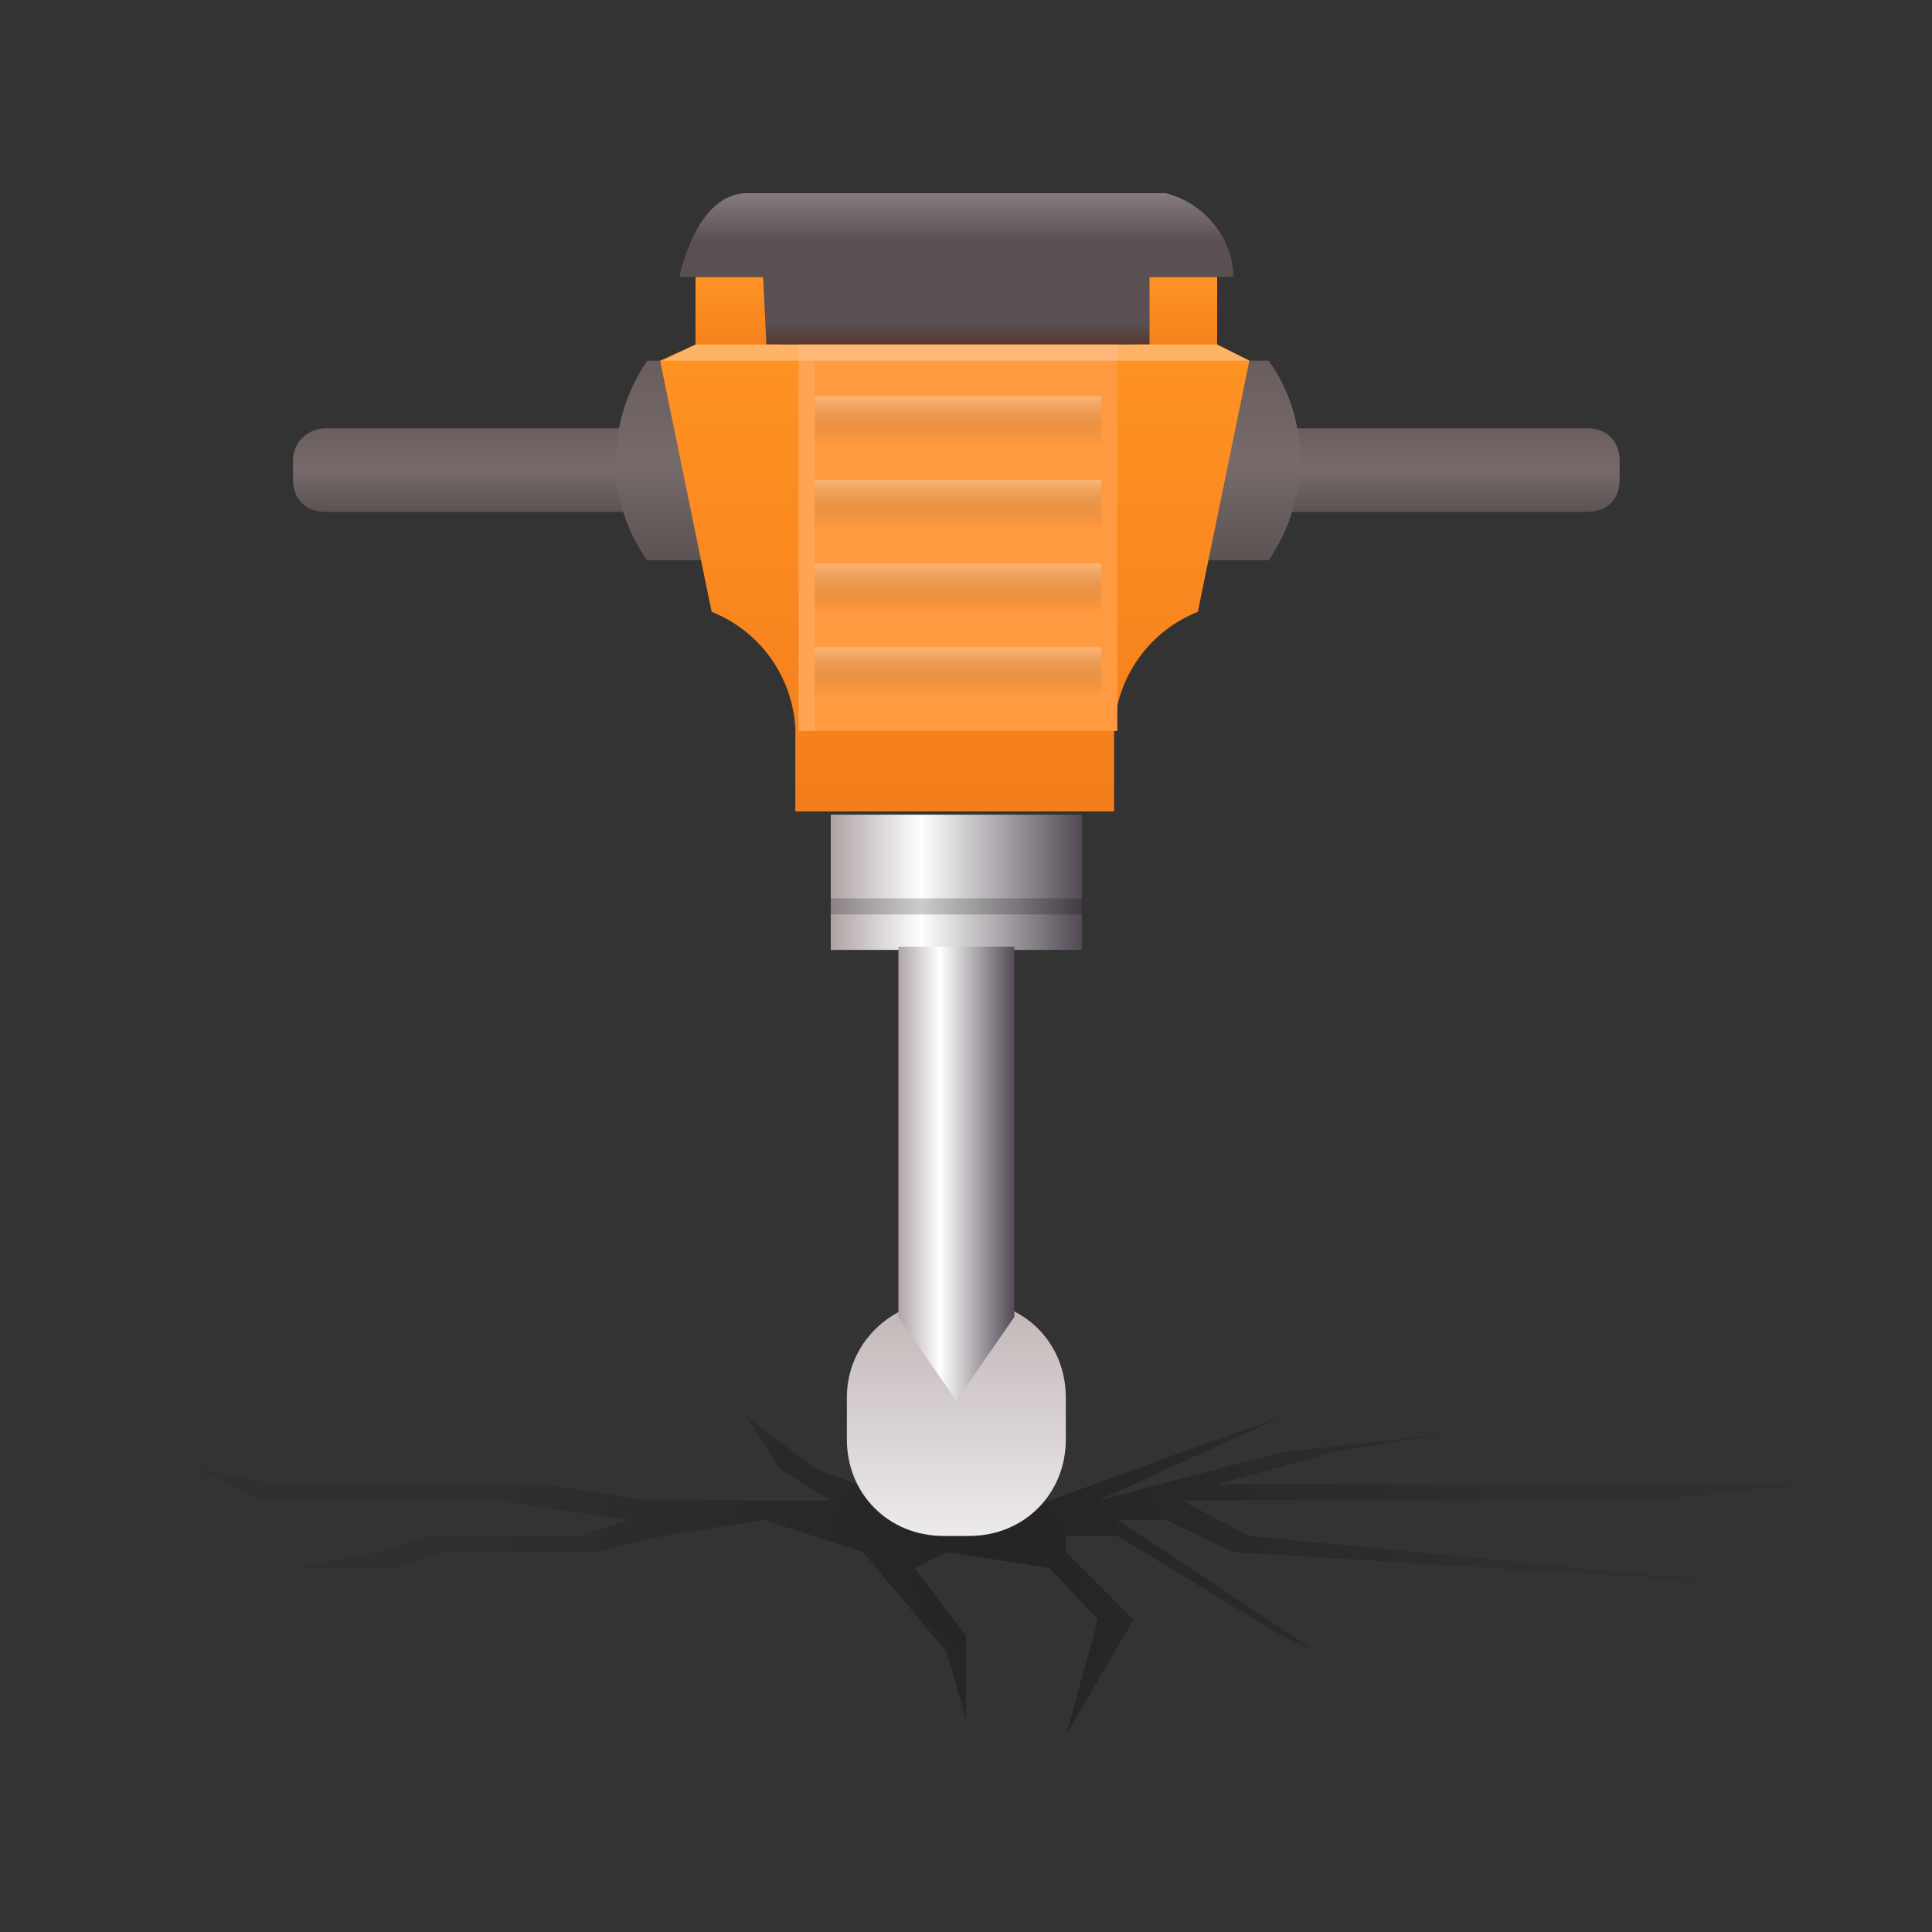 <?xml version="1.0" encoding="utf-8"?>
<!-- Generator: Adobe Illustrator 25.2.3, SVG Export Plug-In . SVG Version: 6.00 Build 0)  -->
<svg version="1.1" id="Layer_1" xmlns="http://www.w3.org/2000/svg" xmlns:xlink="http://www.w3.org/1999/xlink" x="0px" y="0px"
	 width="60px" height="60px" viewBox="0 0 60 60" style="enable-background:new 0 0 60 60;" xml:space="preserve">
<rect x="0" y="0" width="60" height="60" fill="#333333" stroke="none"/>
<style type="text/css">
	.st0{fill:url(#SVGID_1_);}
	.st1{fill:url(#SVGID_2_);}
	.st2{fill:url(#SVGID_3_);}
	.st3{fill:url(#SVGID_4_);}
	.st4{fill:url(#SVGID_5_);}
	.st5{fill:url(#SVGID_6_);}
	.st6{fill:url(#SVGID_7_);}
	.st7{fill:url(#SVGID_8_);}
	.st8{fill:url(#SVGID_9_);}
	.st9{fill:url(#SVGID_10_);}
	.st10{fill:#FF9A40;}
	.st11{fill:url(#SVGID_11_);}
	.st12{fill:url(#SVGID_12_);}
	.st13{fill:url(#SVGID_13_);}
	.st14{fill:url(#SVGID_14_);}
	.st15{opacity:0.2;enable-background:new    ;}
	.st16{opacity:0.3;fill:#FFFFFF;enable-background:new    ;}
	.st17{opacity:0.1;fill:#FFFFFF;enable-background:new    ;}
</style>
<g id="Layer_2_1_">
	<g id="logos">
		
			<radialGradient id="SVGID_1_" cx="31" cy="13.11" r="18.021" gradientTransform="matrix(1 0 0 -1 0 62.08)" gradientUnits="userSpaceOnUse">
			<stop  offset="0" style="stop-color:#000000;stop-opacity:0.3"/>
			<stop  offset="1" style="stop-color:#000000;stop-opacity:5.000000e-02"/>
		</radialGradient>
		<polygon class="st0" points="56,46.1 37.8,46.1 41.4,45.1 45.1,44.5 39.8,45.1 34.1,46.6 39.8,44 36.7,45.1 32.6,46.6 27.9,46.6 
			25.3,45.6 23.2,44 24.2,45.6 25.8,46.6 20.1,46.6 16.9,46.1 8.6,46.1 6,45.6 8.1,46.6 15.4,46.6 19.5,47.2 18,47.7 13.3,47.7 
			11.7,48.2 9.1,48.7 12.3,48.7 13.8,48.2 18.5,48.2 20.6,47.7 23.7,47.2 26.8,48.2 29.4,51.3 30,53.4 30,50.8 28.4,48.7 29.4,48.2 
			32.6,48.7 34.1,50.3 33.1,53.9 35.2,50.3 33.1,48.2 33.1,47.7 34.7,47.7 39.8,50.8 40.9,51.3 34.7,47.2 36.2,47.2 38.3,48.2 
			54.4,49.2 49.2,48.7 38.8,47.7 36.7,46.6 51.3,46.6 		"/>
		
			<linearGradient id="SVGID_2_" gradientUnits="userSpaceOnUse" x1="29.695" y1="21.7" x2="29.695" y2="14.41" gradientTransform="matrix(1 0 0 -1 0 62.08)">
			<stop  offset="0" style="stop-color:#C1B6B7"/>
			<stop  offset="1" style="stop-color:#EDEAEA"/>
		</linearGradient>
		<path class="st1" d="M29.3,40.4h0.8c1.7,0,3,1.3,3,3v1.3c0,1.7-1.3,3-3,3h-0.8c-1.7,0-3-1.3-3-3v-1.3
			C26.3,41.7,27.7,40.4,29.3,40.4z"/>
		
			<linearGradient id="SVGID_3_" gradientUnits="userSpaceOnUse" x1="29.705" y1="48.79" x2="29.705" y2="46.18" gradientTransform="matrix(1 0 0 -1 0 62.08)">
			<stop  offset="0" style="stop-color:#695D5E"/>
			<stop  offset="0.51" style="stop-color:#766A6B"/>
			<stop  offset="1" style="stop-color:#5B5252"/>
		</linearGradient>
		<path class="st2" d="M10.1,13.3h39.2c0.6,0,1,0.4,1,1v0.6c0,0.6-0.4,1-1,1H10.1c-0.6,0-1-0.4-1-1v-0.6
			C9.1,13.7,9.6,13.3,10.1,13.3z"/>
		
			<linearGradient id="SVGID_4_" gradientUnits="userSpaceOnUse" x1="29.697" y1="50.87" x2="29.697" y2="44.62" gradientTransform="matrix(1 0 0 -1 0 62.08)">
			<stop  offset="0" style="stop-color:#695D5E"/>
			<stop  offset="0.51" style="stop-color:#766A6B"/>
			<stop  offset="1" style="stop-color:#5B5252"/>
		</linearGradient>
		<path class="st3" d="M20.1,11.2c-1.3,1.9-1.3,4.4,0,6.2h19.3c1.3-1.9,1.3-4.4,0-6.2H20.1z"/>
		
			<linearGradient id="SVGID_5_" gradientUnits="userSpaceOnUse" x1="22.93" y1="53.48" x2="22.93" y2="50.87" gradientTransform="matrix(1 0 0 -1 0 62.08)">
			<stop  offset="0" style="stop-color:#FF9323"/>
			<stop  offset="1" style="stop-color:#F47D1C"/>
		</linearGradient>
		<rect x="21.6" y="8.6" class="st4" width="2.6" height="2.6"/>
		
			<linearGradient id="SVGID_6_" gradientUnits="userSpaceOnUse" x1="36.47" y1="53.48" x2="36.47" y2="50.87" gradientTransform="matrix(1 0 0 -1 0 62.08)">
			<stop  offset="0" style="stop-color:#FF9323"/>
			<stop  offset="1" style="stop-color:#F47D1C"/>
		</linearGradient>
		<rect x="35.2" y="8.6" class="st5" width="2.6" height="2.6"/>
		
			<linearGradient id="SVGID_7_" gradientUnits="userSpaceOnUse" x1="29.695" y1="56.08" x2="29.695" y2="51.39" gradientTransform="matrix(1 0 0 -1 0 62.08)">
			<stop  offset="0" style="stop-color:#867C7D"/>
			<stop  offset="0.32" style="stop-color:#5A5051"/>
			<stop  offset="0.87" style="stop-color:#5A5051"/>
			<stop  offset="1" style="stop-color:#56382C"/>
		</linearGradient>
		<path class="st6" d="M36.2,6h-13c-1.6,0-2.1,2.6-2.1,2.6h2.6l0.1,2.1h11.9V8.6h2.6C38.3,7.4,37.4,6.3,36.2,6z"/>
		
			<linearGradient id="SVGID_8_" gradientUnits="userSpaceOnUse" x1="29.695" y1="51.39" x2="29.695" y2="36.81" gradientTransform="matrix(1 0 0 -1 0 62.08)">
			<stop  offset="0" style="stop-color:#FF9323"/>
			<stop  offset="1" style="stop-color:#F47D1C"/>
		</linearGradient>
		<path class="st7" d="M21.6,10.7l-1.1,0.5l1.6,7.8c1.5,0.6,2.5,2,2.6,3.6v2.6h9.9v-2.6c0.1-1.6,1.1-3,2.6-3.6l1.6-7.8l-1-0.5
			L21.6,10.7z"/>
		
			<linearGradient id="SVGID_9_" gradientUnits="userSpaceOnUse" x1="25.79" y1="34.725" x2="33.6" y2="34.725" gradientTransform="matrix(1 0 0 -1 0 62.08)">
			<stop  offset="0" style="stop-color:#ADA2A3"/>
			<stop  offset="0.36" style="stop-color:#FFFFFF"/>
			<stop  offset="1" style="stop-color:#514953"/>
		</linearGradient>
		<rect x="25.8" y="25.3" class="st8" width="7.8" height="4.2"/>
		
			<linearGradient id="SVGID_10_" gradientUnits="userSpaceOnUse" x1="27.88" y1="25.61" x2="31.52" y2="25.61" gradientTransform="matrix(1 0 0 -1 0 62.08)">
			<stop  offset="0" style="stop-color:#ADA2A3"/>
			<stop  offset="0.36" style="stop-color:#FFFFFF"/>
			<stop  offset="1" style="stop-color:#514953"/>
		</linearGradient>
		<polygon class="st9" points="27.9,40.9 29.7,43.5 31.5,40.9 31.5,29.4 27.9,29.4 		"/>
		<rect x="24.8" y="10.7" class="st10" width="9.9" height="12"/>
		
			<linearGradient id="SVGID_11_" gradientUnits="userSpaceOnUse" x1="29.695" y1="49.83" x2="29.695" y2="48.27" gradientTransform="matrix(1 0 0 -1 0 62.08)">
			<stop  offset="0" style="stop-color:#FFFFFF;stop-opacity:0.3"/>
			<stop  offset="1" style="stop-color:#000000;stop-opacity:0"/>
		</linearGradient>
		<rect x="25.3" y="12.3" class="st11" width="8.9" height="1.6"/>
		
			<linearGradient id="SVGID_12_" gradientUnits="userSpaceOnUse" x1="29.695" y1="47.23" x2="29.695" y2="45.66" gradientTransform="matrix(1 0 0 -1 0 62.08)">
			<stop  offset="0" style="stop-color:#FFFFFF;stop-opacity:0.3"/>
			<stop  offset="0.96" style="stop-color:#000000;stop-opacity:1.000000e-02"/>
			<stop  offset="1" style="stop-color:#FFFFFF;stop-opacity:0"/>
		</linearGradient>
		<rect x="25.3" y="14.9" class="st12" width="8.9" height="1.6"/>
		
			<linearGradient id="SVGID_13_" gradientUnits="userSpaceOnUse" x1="29.695" y1="44.62" x2="29.695" y2="43.06" gradientTransform="matrix(1 0 0 -1 0 62.08)">
			<stop  offset="0" style="stop-color:#FFFFFF;stop-opacity:0.3"/>
			<stop  offset="0.96" style="stop-color:#000000;stop-opacity:1.000000e-02"/>
			<stop  offset="1" style="stop-color:#FFFFFF;stop-opacity:0"/>
		</linearGradient>
		<rect x="25.3" y="17.5" class="st13" width="8.9" height="1.6"/>
		
			<linearGradient id="SVGID_14_" gradientUnits="userSpaceOnUse" x1="29.695" y1="42.02" x2="29.695" y2="40.45" gradientTransform="matrix(1 0 0 -1 0 62.08)">
			<stop  offset="0" style="stop-color:#FFFFFF;stop-opacity:0.3"/>
			<stop  offset="0.96" style="stop-color:#000000;stop-opacity:1.000000e-02"/>
			<stop  offset="1" style="stop-color:#FFFFFF;stop-opacity:0"/>
		</linearGradient>
		<rect x="25.3" y="20.1" class="st14" width="8.9" height="1.6"/>
		<rect x="25.8" y="27.9" class="st15" width="7.8" height="0.5"/>
		<polygon class="st16" points="21.6,10.7 20.6,11.2 38.8,11.2 37.8,10.7 		"/>
		<rect x="24.8" y="11.2" class="st17" width="0.5" height="11.5"/>
	</g>
</g>
</svg>
